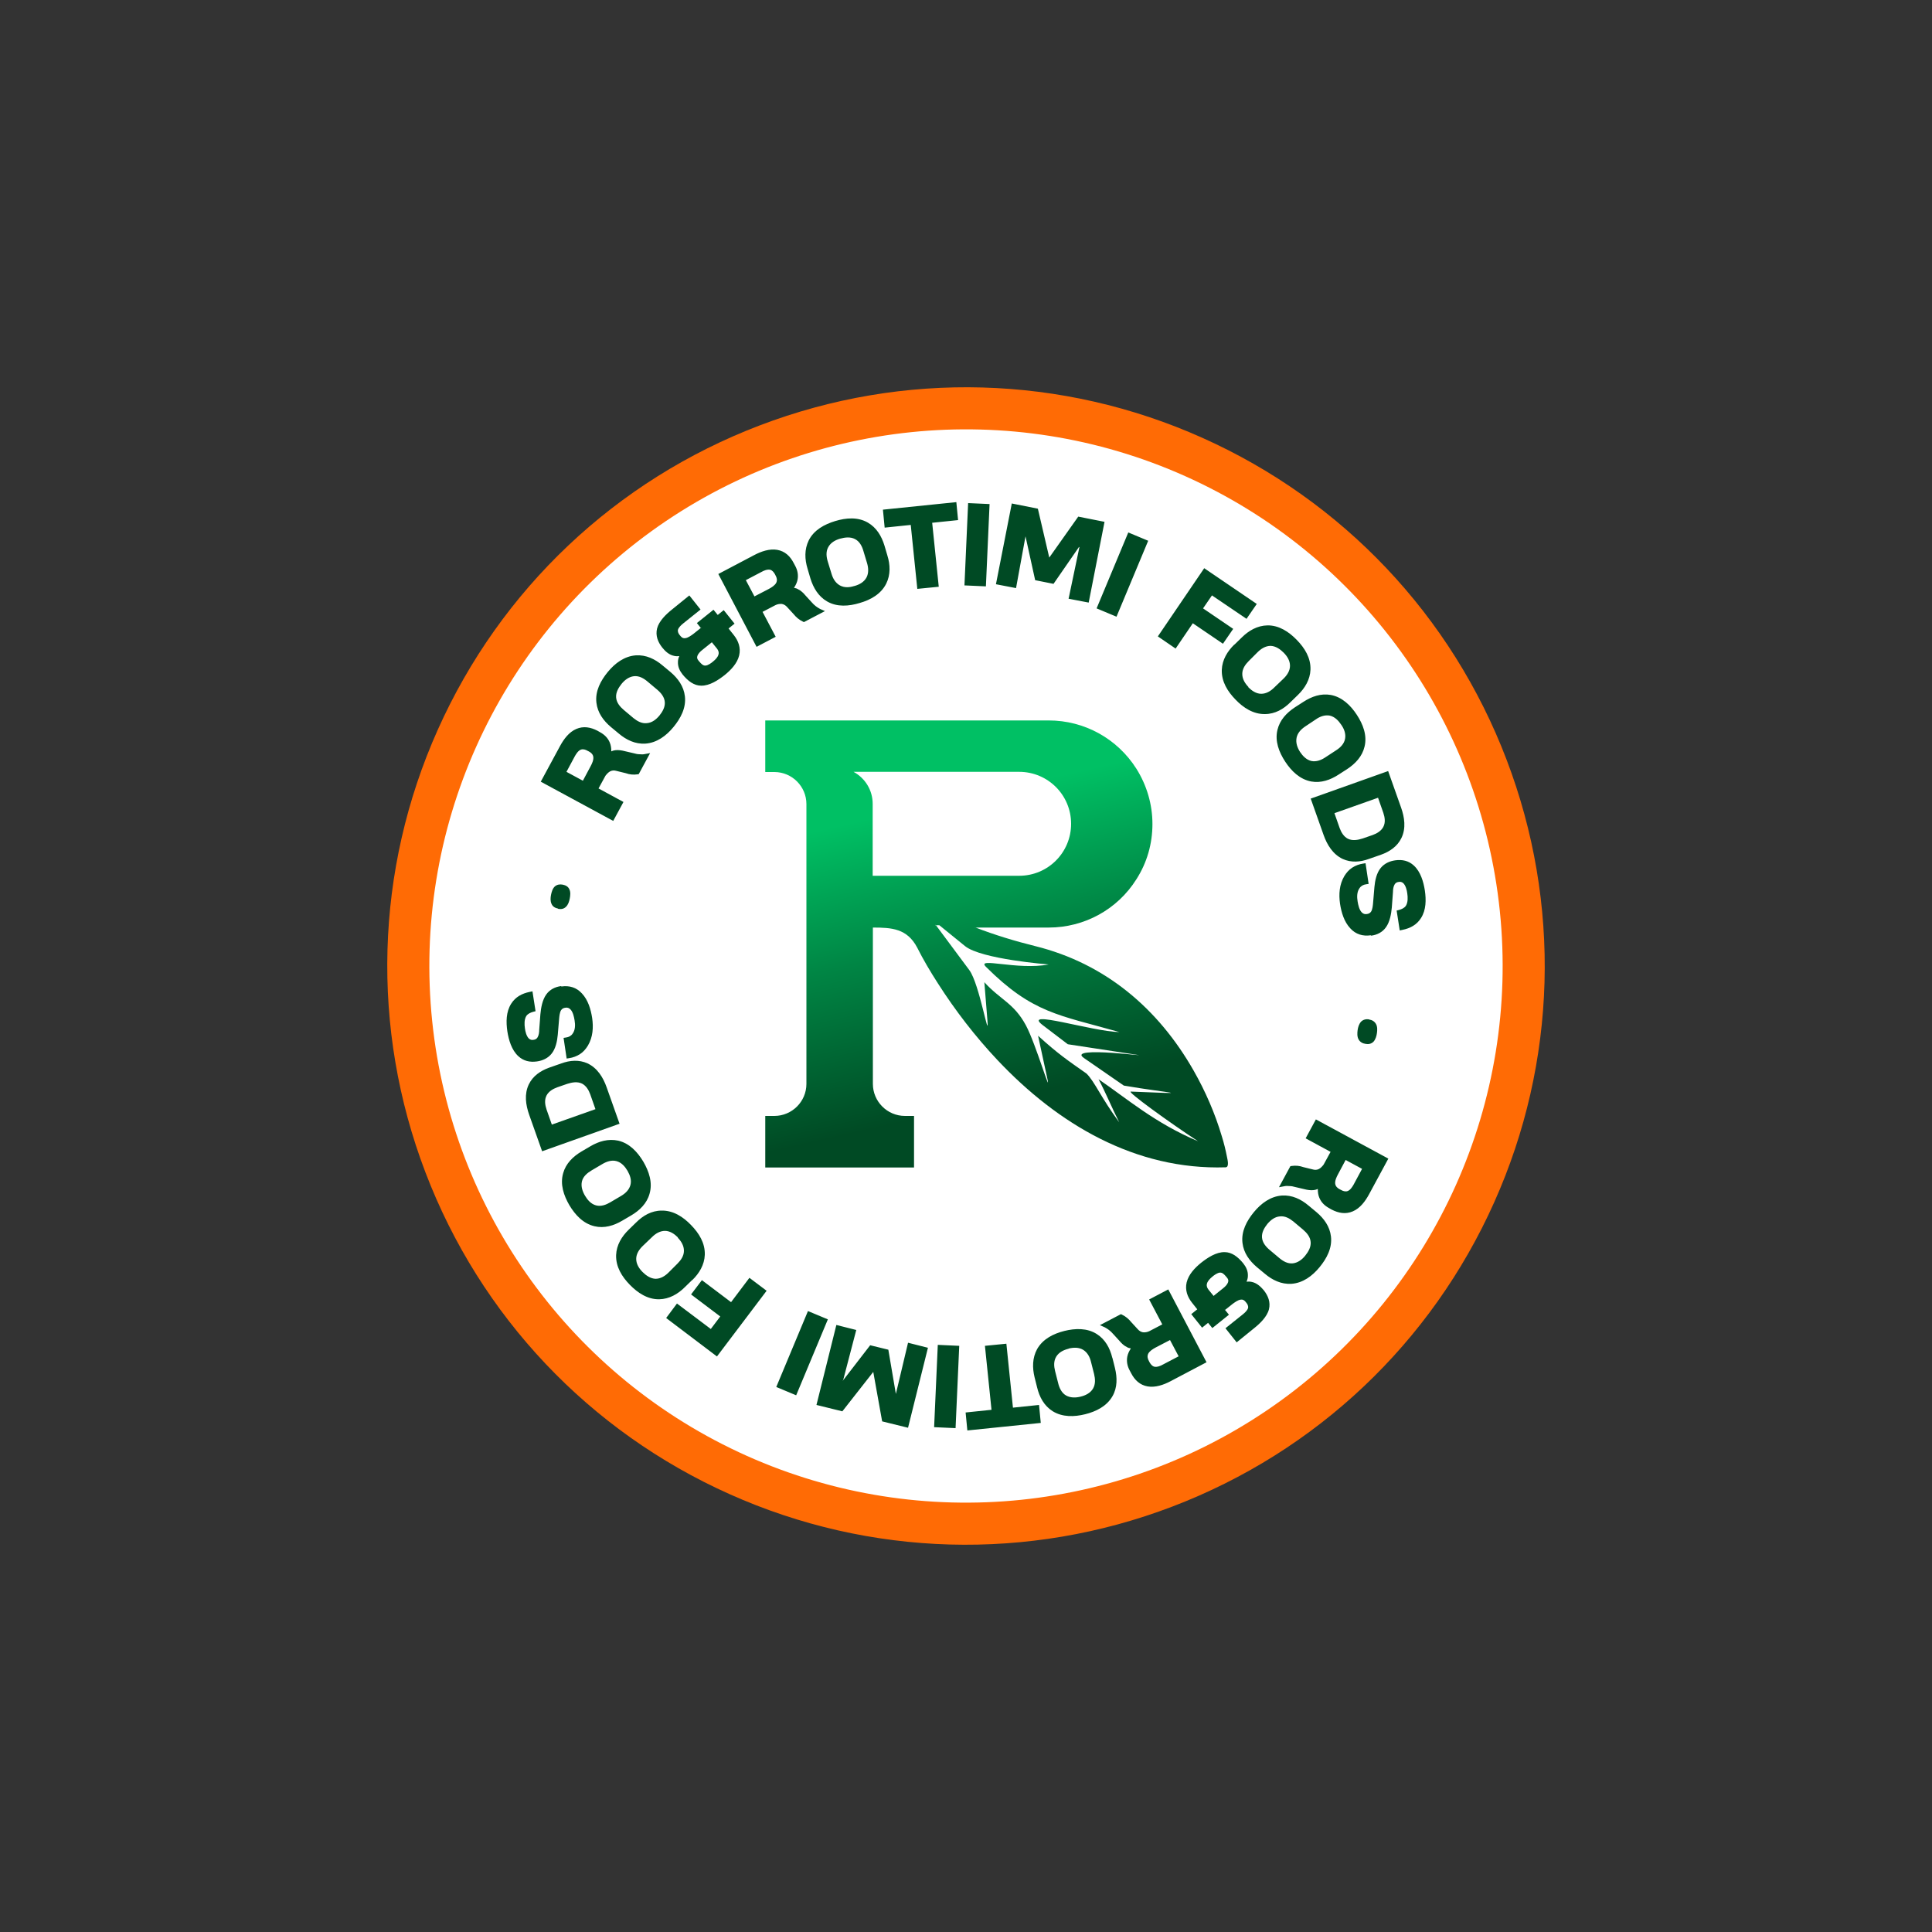 <?xml version="1.0" encoding="UTF-8"?>
<!DOCTYPE svg PUBLIC "-//W3C//DTD SVG 1.1//EN" "http://www.w3.org/Graphics/SVG/1.1/DTD/svg11.dtd">
<!-- Creator: CorelDRAW X6 -->
<svg xmlns="http://www.w3.org/2000/svg" xml:space="preserve" width="10in" height="10in" version="1.1" style="shape-rendering:geometricPrecision; text-rendering:geometricPrecision; image-rendering:optimizeQuality; fill-rule:evenodd; clip-rule:evenodd"
viewBox="0 0 10000 10000"
 xmlns:xlink="http://www.w3.org/1999/xlink">
 <rect x="0" y="0" width="10000" height="10000" fill="#333333" stroke="none"/>
 <defs>
  <style type="text/css">
   <![CDATA[
    .fil2 {fill:#004A24}
    .fil0 {fill:#FF6B05}
    .fil1 {fill:white}
    .fil3 {fill:url(#id0)}
   ]]>
  </style>
  <linearGradient id="id0" gradientUnits="userSpaceOnUse" x1="5336.81" y1="5657.91" x2="4987.67" y2="4126.17">
   <stop offset="0" style="stop-color:#004A24"/>
   <stop offset="0.541" style="stop-color:#008544"/>
   <stop offset="1" style="stop-color:#00C064"/>
  </linearGradient>
 </defs>
 <g id="Layer_x0020_1">
  <path class="fil0" d="M7734 6223c-325,727 -921,1291 -1666,1575 -744,284 -1565,261 -2291,-64 -727,-325 -1291,-921 -1575,-1666 -284,-744 -261,-1565 64,-2291 325,-727 921,-1291 1666,-1575 744,-284 1565,-261 2291,64 727,325 1291,921 1575,1666 284,744 261,1565 -64,2291z"/>
  <circle class="fil1" transform="matrix(-0.825 1.844 -1.844 -0.825 5000 5000)" r="1375"/>
  <path class="fil2" d="M3164 3889c7,-3 13,-5 21,-6 16,-2 34,1 49,5l47 11 0 0c10,3 20,5 31,5 8,1 17,1 26,-1l27 -5 -59 109 -7 1c-20,3 -41,1 -60,-6l-49 -12c-10,-3 -21,-3 -31,2 -10,5 -18,14 -25,23l-36 66 129 70 -53 98 -375 -203 100 -185c19,-35 46,-72 84,-88 37,-16 74,-9 109,9 5,3 9,5 14,8 22,12 40,29 50,53 6,14 8,29 8,44zm39 -92c-14,-11 -27,-23 -41,-34 -39,-33 -69,-74 -75,-126 -7,-60 22,-114 59,-159 37,-45 86,-82 146,-86 52,-3 98,19 137,52l41 34c39,33 69,74 75,126 7,60 -22,114 -59,159 -37,45 -86,82 -146,86 -52,3 -98,-19 -137,-52zm426 -545l-22 -27 86 -69 22 27 31 -25 56 70 -31 25 27 34c24,30 37,66 28,105 -10,42 -43,76 -75,102 -33,26 -78,56 -122,55 -18,0 -35,-6 -51,-16 -17,-11 -32,-26 -45,-42 -15,-19 -25,-40 -24,-65 0,-11 3,-21 7,-30 -8,1 -17,1 -26,-1 -26,-5 -46,-23 -62,-43 -23,-29 -36,-62 -27,-99 10,-39 47,-74 77,-98l90 -73 58 73 -90 72c-10,8 -24,21 -27,33 -2,10 3,20 9,27l5 6c7,8 14,12 25,10 14,-2 30,-14 41,-22l40 -32zm482 -209c7,1 14,3 20,7 15,7 28,20 38,32l32 35 0 0c7,8 14,15 22,21 7,5 14,10 22,14l25 11 -109 57 -6 -3c-19,-9 -34,-22 -47,-38l-34 -37c-7,-8 -16,-14 -27,-16 -11,-1 -23,1 -33,6l-67 35 68 129 -99 52 -198 -377 186 -98c36,-19 79,-34 119,-27 40,7 67,33 85,68 3,5 5,10 8,15 12,22 17,47 12,72 -3,15 -10,29 -18,41zm84 -48c-5,-17 -10,-34 -15,-51 -15,-49 -17,-100 6,-147 27,-54 81,-83 137,-100 56,-17 117,-22 169,8 45,26 71,70 86,119l15 51c15,48 17,100 -6,146 -27,54 -81,84 -137,100 -56,17 -117,22 -169,-8 -45,-26 -71,-70 -86,-118zm630 -289l34 331 -111 11 -34 -331 -135 14 -9 -93 380 -39 9 93 -135 14zm278 329l-111 -5 19 -426 111 5 -19 426zm482 -204l-132 191 -95 -19 -50 -227 -49 268 -104 -20 82 -418 135 27 59 253 150 -212 136 27 -82 418 -104 -20 56 -267zm194 361l-103 -43 164 -393 103 43 -164 393zm494 -110l-46 67 156 106 -53 77 -156 -106 -89 131 -92 -63 240 -353 272 185 -53 77 -180 -122zm116 255c13,-12 25,-25 38,-37 36,-36 81,-62 133,-63 60,-1 111,33 152,75 41,42 73,93 71,154 -2,52 -29,96 -65,131l-38 37c-36,36 -80,62 -133,62 -60,1 -112,-33 -152,-75 -41,-42 -73,-93 -71,-154 2,-52 29,-96 65,-131zm312 325c15,-10 30,-19 45,-29 43,-28 91,-45 142,-36 59,11 103,54 135,103 32,49 54,106 40,164 -12,51 -47,88 -89,116l-45 29c-43,28 -91,45 -142,36 -59,-11 -103,-54 -135,-103 -32,-49 -54,-106 -40,-164 12,-51 47,-88 89,-116zm82 472l402 -143 67 189c18,51 26,107 2,157 -21,44 -61,71 -106,87 -21,7 -42,15 -63,22 -44,16 -91,20 -135,0 -51,-24 -81,-73 -99,-124l-67 -189zm312 707c-41,6 -78,-5 -106,-36 -32,-34 -46,-82 -53,-127 -7,-49 -4,-99 22,-143 11,-18 24,-33 41,-44 17,-11 36,-18 56,-21l13 -2 16 107 -13 2c-14,2 -26,8 -34,20 -14,19 -14,46 -10,69 3,18 8,42 21,56 8,8 16,11 27,9 9,-1 17,-5 22,-13 7,-11 9,-32 10,-44l7 -83c3,-33 11,-73 33,-99 19,-23 46,-35 75,-39 36,-5 69,2 96,27 35,32 50,84 57,129 7,48 7,101 -20,143 -22,35 -56,53 -96,61l-14 3 -16 -103 12 -3c14,-4 28,-10 36,-22 11,-18 10,-44 7,-64 -2,-16 -8,-41 -21,-53 -7,-6 -15,-8 -24,-6 -8,1 -15,4 -20,12 -7,11 -9,27 -9,40l-6 80c-3,33 -10,74 -30,102 -18,26 -46,40 -77,44zm-9 436c15,2 28,9 36,23 8,14 7,32 5,47 -2,15 -7,33 -18,45 -11,11 -26,14 -41,11 -15,-2 -28,-9 -36,-23 -8,-14 -7,-33 -5,-48 2,-15 7,-32 18,-44 11,-11 26,-14 41,-12zm-265 877c-7,3 -13,5 -21,6 -16,2 -34,-1 -49,-5l-47 -11 0 0c-10,-3 -20,-5 -31,-5 -8,-1 -17,-1 -26,1l-27 5 59 -109 7 -1c20,-3 41,-1 60,6l49 12c10,3 21,3 31,-2 10,-5 18,-14 25,-23l36 -66 -129 -70 53 -98 375 203 -100 185c-19,35 -46,72 -84,88 -37,16 -74,9 -109,-9 -5,-3 -9,-5 -14,-8 -22,-12 -40,-29 -50,-53 -6,-14 -8,-29 -8,-44zm-48 86c14,11 27,23 41,34 39,33 69,74 75,126 7,60 -22,114 -59,159 -37,45 -86,82 -146,86 -52,3 -98,-19 -137,-52l-41 -34c-39,-33 -69,-74 -75,-126 -7,-60 22,-114 59,-159 37,-45 86,-82 146,-86 52,-3 98,19 137,52zm-434 538l22 27 -86 69 -22 -27 -31 25 -56 -70 31 -25 -27 -34c-24,-30 -37,-66 -28,-105 10,-42 43,-76 75,-102 33,-26 78,-56 122,-55 18,0 35,6 51,16 17,11 32,26 45,42 15,19 25,40 24,65 0,11 -3,21 -7,30 8,-1 17,-1 26,1 26,5 46,23 63,43 23,29 36,62 27,99 -10,39 -47,74 -77,98l-90 73 -58 -73 90 -72c10,-8 24,-21 27,-33 2,-10 -3,-20 -9,-27l-5 -6c-7,-8 -14,-12 -25,-10 -14,2 -30,14 -41,22l-40 32zm-487 201c-7,-1 -14,-3 -20,-7 -15,-7 -28,-20 -38,-32l-32 -35 0 0c-7,-8 -14,-15 -22,-21 -7,-5 -14,-10 -22,-14l-25 -11 109 -57 6 3c19,9 34,22 47,38l34 37c7,8 16,14 27,16 11,1 23,-1 33,-6l67 -35 -68 -129 99 -52 198 377 -186 98c-36,19 -79,34 -119,27 -40,-7 -67,-33 -85,-68 -3,-5 -5,-10 -8,-15 -12,-22 -17,-47 -12,-72 3,-15 10,-29 18,-41zm-94 50c4,17 9,34 13,52 12,49 13,101 -13,146 -30,52 -85,79 -141,93 -56,14 -118,16 -169,-16 -44,-28 -68,-73 -80,-123l-13 -52c-12,-49 -12,-100 13,-146 30,-53 85,-80 141,-94 56,-14 118,-16 168,16 44,28 68,73 80,122zm-626 268l-34 -331 111 -11 34 331 135 -14 9 93 -380 39 -9 -93 135 -14zm-278 -336l111 5 -19 426 -111 -5 19 -426zm-492 186l142 -184 94 23 39 229 63 -265 103 26 -103 414 -134 -33 -46 -256 -160 204 -134 -33 103 -414 103 26 -69 264zm-180 -361l103 43 -164 393 -103 -43 164 -393zm-503 93l49 -65 -151 -114 56 -74 151 114 95 -126 89 67 -257 340 -263 -199 56 -75 174 131zm-96 -254c-13,12 -25,25 -38,37 -36,36 -81,62 -133,63 -60,1 -111,-33 -152,-75 -41,-42 -73,-93 -71,-154 2,-52 29,-96 65,-131l38 -37c36,-36 80,-62 133,-62 60,-1 112,33 152,75 41,42 73,93 71,154 -2,52 -29,96 -65,131zm-316 -334c-15,9 -31,18 -46,27 -44,26 -93,41 -144,29 -59,-14 -100,-59 -130,-109 -29,-50 -49,-108 -32,-166 14,-50 51,-86 95,-112l46 -27c44,-26 93,-40 144,-29 59,14 100,59 130,109 29,50 49,108 32,166 -14,50 -51,86 -95,112zm-59 -475l-402 143 -67 -189c-18,-51 -26,-107 -2,-157 21,-44 61,-71 106,-87 21,-7 42,-15 63,-22 44,-16 91,-20 135,0 51,24 81,73 99,124l67 189zm-302 -710c41,-6 78,5 106,36 32,34 46,82 53,127 7,49 4,99 -22,143 -11,18 -24,33 -41,44 -17,11 -36,18 -56,21l-13 2 -16 -107 13 -2c14,-2 26,-8 34,-20 14,-19 14,-46 10,-69 -3,-18 -8,-42 -21,-56 -8,-8 -16,-11 -27,-9 -9,1 -17,5 -22,13 -7,11 -9,32 -10,44l-7 83c-3,33 -11,73 -33,99 -19,23 -46,35 -75,39 -36,5 -69,-2 -96,-27 -35,-32 -50,-84 -57,-129 -7,-48 -7,-101 20,-143 22,-35 56,-53 96,-61l14 -3 16 103 -12 3c-14,4 -28,10 -36,22 -11,18 -10,44 -7,64 2,16 8,41 21,53 7,6 15,8 24,6 8,-1 15,-4 20,-12 7,-11 9,-27 9,-40l6 -80c3,-33 10,-74 30,-102 18,-26 46,-40 77,-44zm-17 -403c-15,-3 -28,-10 -34,-24 -7,-14 -6,-32 -3,-47 3,-15 8,-33 20,-44 12,-10 26,-12 41,-9 15,3 28,10 34,24 7,14 5,33 2,48 -3,15 -8,32 -20,43 -11,11 -26,13 -41,10zm43 -708l85 46 40 -75c7,-13 16,-32 14,-48 -2,-14 -12,-23 -24,-29l-6 -3c-10,-6 -23,-10 -34,-6 -14,5 -24,21 -31,33l-44 82zm481 -291c16,-20 30,-44 28,-70 -2,-26 -19,-47 -39,-64l-50 -42c-20,-17 -44,-31 -71,-28 -26,3 -48,20 -64,40 -16,20 -30,44 -28,70 2,27 20,48 40,65l50 42c20,16 43,29 69,26 27,-2 48,-19 65,-39zm272 -380l-51 41c-9,7 -20,18 -24,29 -4,10 -1,18 6,26l6 7c7,8 17,19 29,18 13,0 32,-14 41,-22 11,-9 24,-22 27,-36 3,-11 -1,-21 -8,-30l-26 -32zm175 -322l45 85 75 -39c13,-7 31,-18 38,-32 6,-13 3,-26 -4,-38l-3 -6c-6,-10 -13,-20 -25,-23 -14,-3 -32,4 -44,11l-82 43zm563 31c25,-7 49,-20 62,-44 12,-23 10,-50 3,-74l-19 -63c-7,-25 -20,-50 -44,-62 -23,-12 -51,-9 -76,-2 -25,7 -49,20 -62,44 -13,23 -10,51 -2,76l19 62c7,24 20,47 43,60 24,13 50,11 75,3zm2038 524c18,18 41,34 67,34 26,0 49,-14 67,-32l47 -45c19,-18 35,-41 35,-68 0,-27 -15,-50 -33,-68 -18,-18 -41,-34 -67,-35 -27,0 -50,15 -68,33l-46 46c-18,18 -33,40 -33,66 0,27 14,49 32,68zm268 335c14,21 33,41 59,47 26,5 51,-5 72,-19l55 -36c22,-14 42,-33 47,-60 5,-26 -5,-52 -20,-73 -14,-21 -33,-41 -59,-47 -26,-5 -52,5 -73,20l-54 36c-21,14 -40,33 -45,59 -5,26 4,51 18,73zm404 237l-226 80 27 77c8,22 21,44 42,55 24,12 52,7 77,-1l52 -18c22,-8 44,-21 55,-42 12,-23 8,-49 0,-73l-27 -77zm-83 1921l-85 -46 -40 75c-7,13 -16,32 -14,48 2,14 12,23 24,29l6 3c10,6 23,10 34,6 14,-5 24,-21 31,-33l44 -82zm-490 285c-16,20 -30,44 -28,70 2,26 19,47 39,64l50 42c20,17 44,31 71,28 26,-3 48,-20 64,-40 16,-20 30,-44 28,-70 -2,-27 -20,-48 -40,-65l-50 -42c-20,-16 -43,-29 -69,-26 -27,2 -48,19 -65,39zm-279 373l51 -41c9,-7 20,-18 24,-29 4,-10 1,-18 -6,-26l-6 -7c-7,-8 -17,-19 -29,-18 -13,0 -32,14 -41,22 -11,9 -24,22 -27,36 -3,11 1,21 8,30l26 32zm-180 313l-45 -85 -75 39c-13,7 -31,18 -38,32 -6,13 -3,26 4,38l3 6c6,10 13,20 25,23 14,3 32,-4 44,-11l82 -43zm-570 -40c-25,6 -50,18 -64,41 -14,23 -12,50 -6,74l16 63c6,25 18,51 41,64 23,13 51,12 75,6 25,-6 50,-18 64,-41 14,-23 12,-51 6,-76l-16 -63c-6,-25 -18,-48 -40,-62 -23,-14 -50,-13 -75,-7zm-2022 -576c-18,-18 -41,-34 -67,-34 -26,0 -49,14 -67,32l-47 45c-19,18 -35,41 -35,68 0,27 15,50 33,68 18,18 41,34 67,35 27,0 50,-15 68,-33l46 -46c18,-18 33,-40 33,-66 0,-27 -14,-49 -32,-68zm-261 -345c-13,-22 -31,-43 -57,-50 -25,-7 -51,2 -73,15l-56 33c-22,13 -44,31 -50,57 -6,26 3,52 16,74 13,22 31,43 57,50 26,7 52,-3 74,-16l56 -33c22,-13 41,-31 48,-56 7,-26 -2,-51 -15,-74zm-392 -239l226 -80 -27 -77c-8,-22 -21,-44 -42,-55 -24,-12 -52,-7 -77,1l-52 18c-22,8 -44,21 -55,42 -12,23 -8,49 0,73l27 77z"/>
  <path class="fil3" d="M5047 4800c101,39 206,71 311,97 363,90 637,323 820,644 61,107 111,222 146,340 11,35 20,72 27,108 2,11 13,52 -7,53 -468,15 -869,-224 -1181,-555 -115,-122 -219,-257 -309,-398 -38,-59 -76,-123 -107,-185 -52,-98 -131,-103 -229,-103l0 809c0,91 74,166 166,166l47 0 0 267 -770 0 0 -267 47 0c91,0 166,-74 166,-166l0 -1274 0 -174c0,-91 -74,-166 -166,-166l-47 0 0 -267 1467 0c185,0 355,94 454,250 54,86 83,185 83,286 0,102 -28,200 -83,286 -98,156 -269,250 -454,250l-381 0zm-207 -11l22 0 133 108c84,68 433,95 433,95 -162,31 -377,-40 -325,12 242,241 377,249 691,338 -143,-3 -508,-121 -397,-36l130 99 347 53c127,19 -359,-48 -264,18l207 143c239,41 385,45 36,31 -22,-1 197,158 348,257 -223,-94 -367,-220 -515,-321 35,65 70,150 107,223 -95,-129 -126,-209 -169,-252 -101,-71 -146,-101 -251,-196l47 217c24,110 -58,-174 -110,-271 -62,-115 -132,-132 -215,-223l16 199c9,116 -41,-191 -94,-262l-174 -234zm-323 -256l758 0c149,0 269,-120 269,-269 0,-149 -120,-269 -269,-269l-857 0c59,32 99,94 99,166l0 372z"/>
 </g>
</svg>
